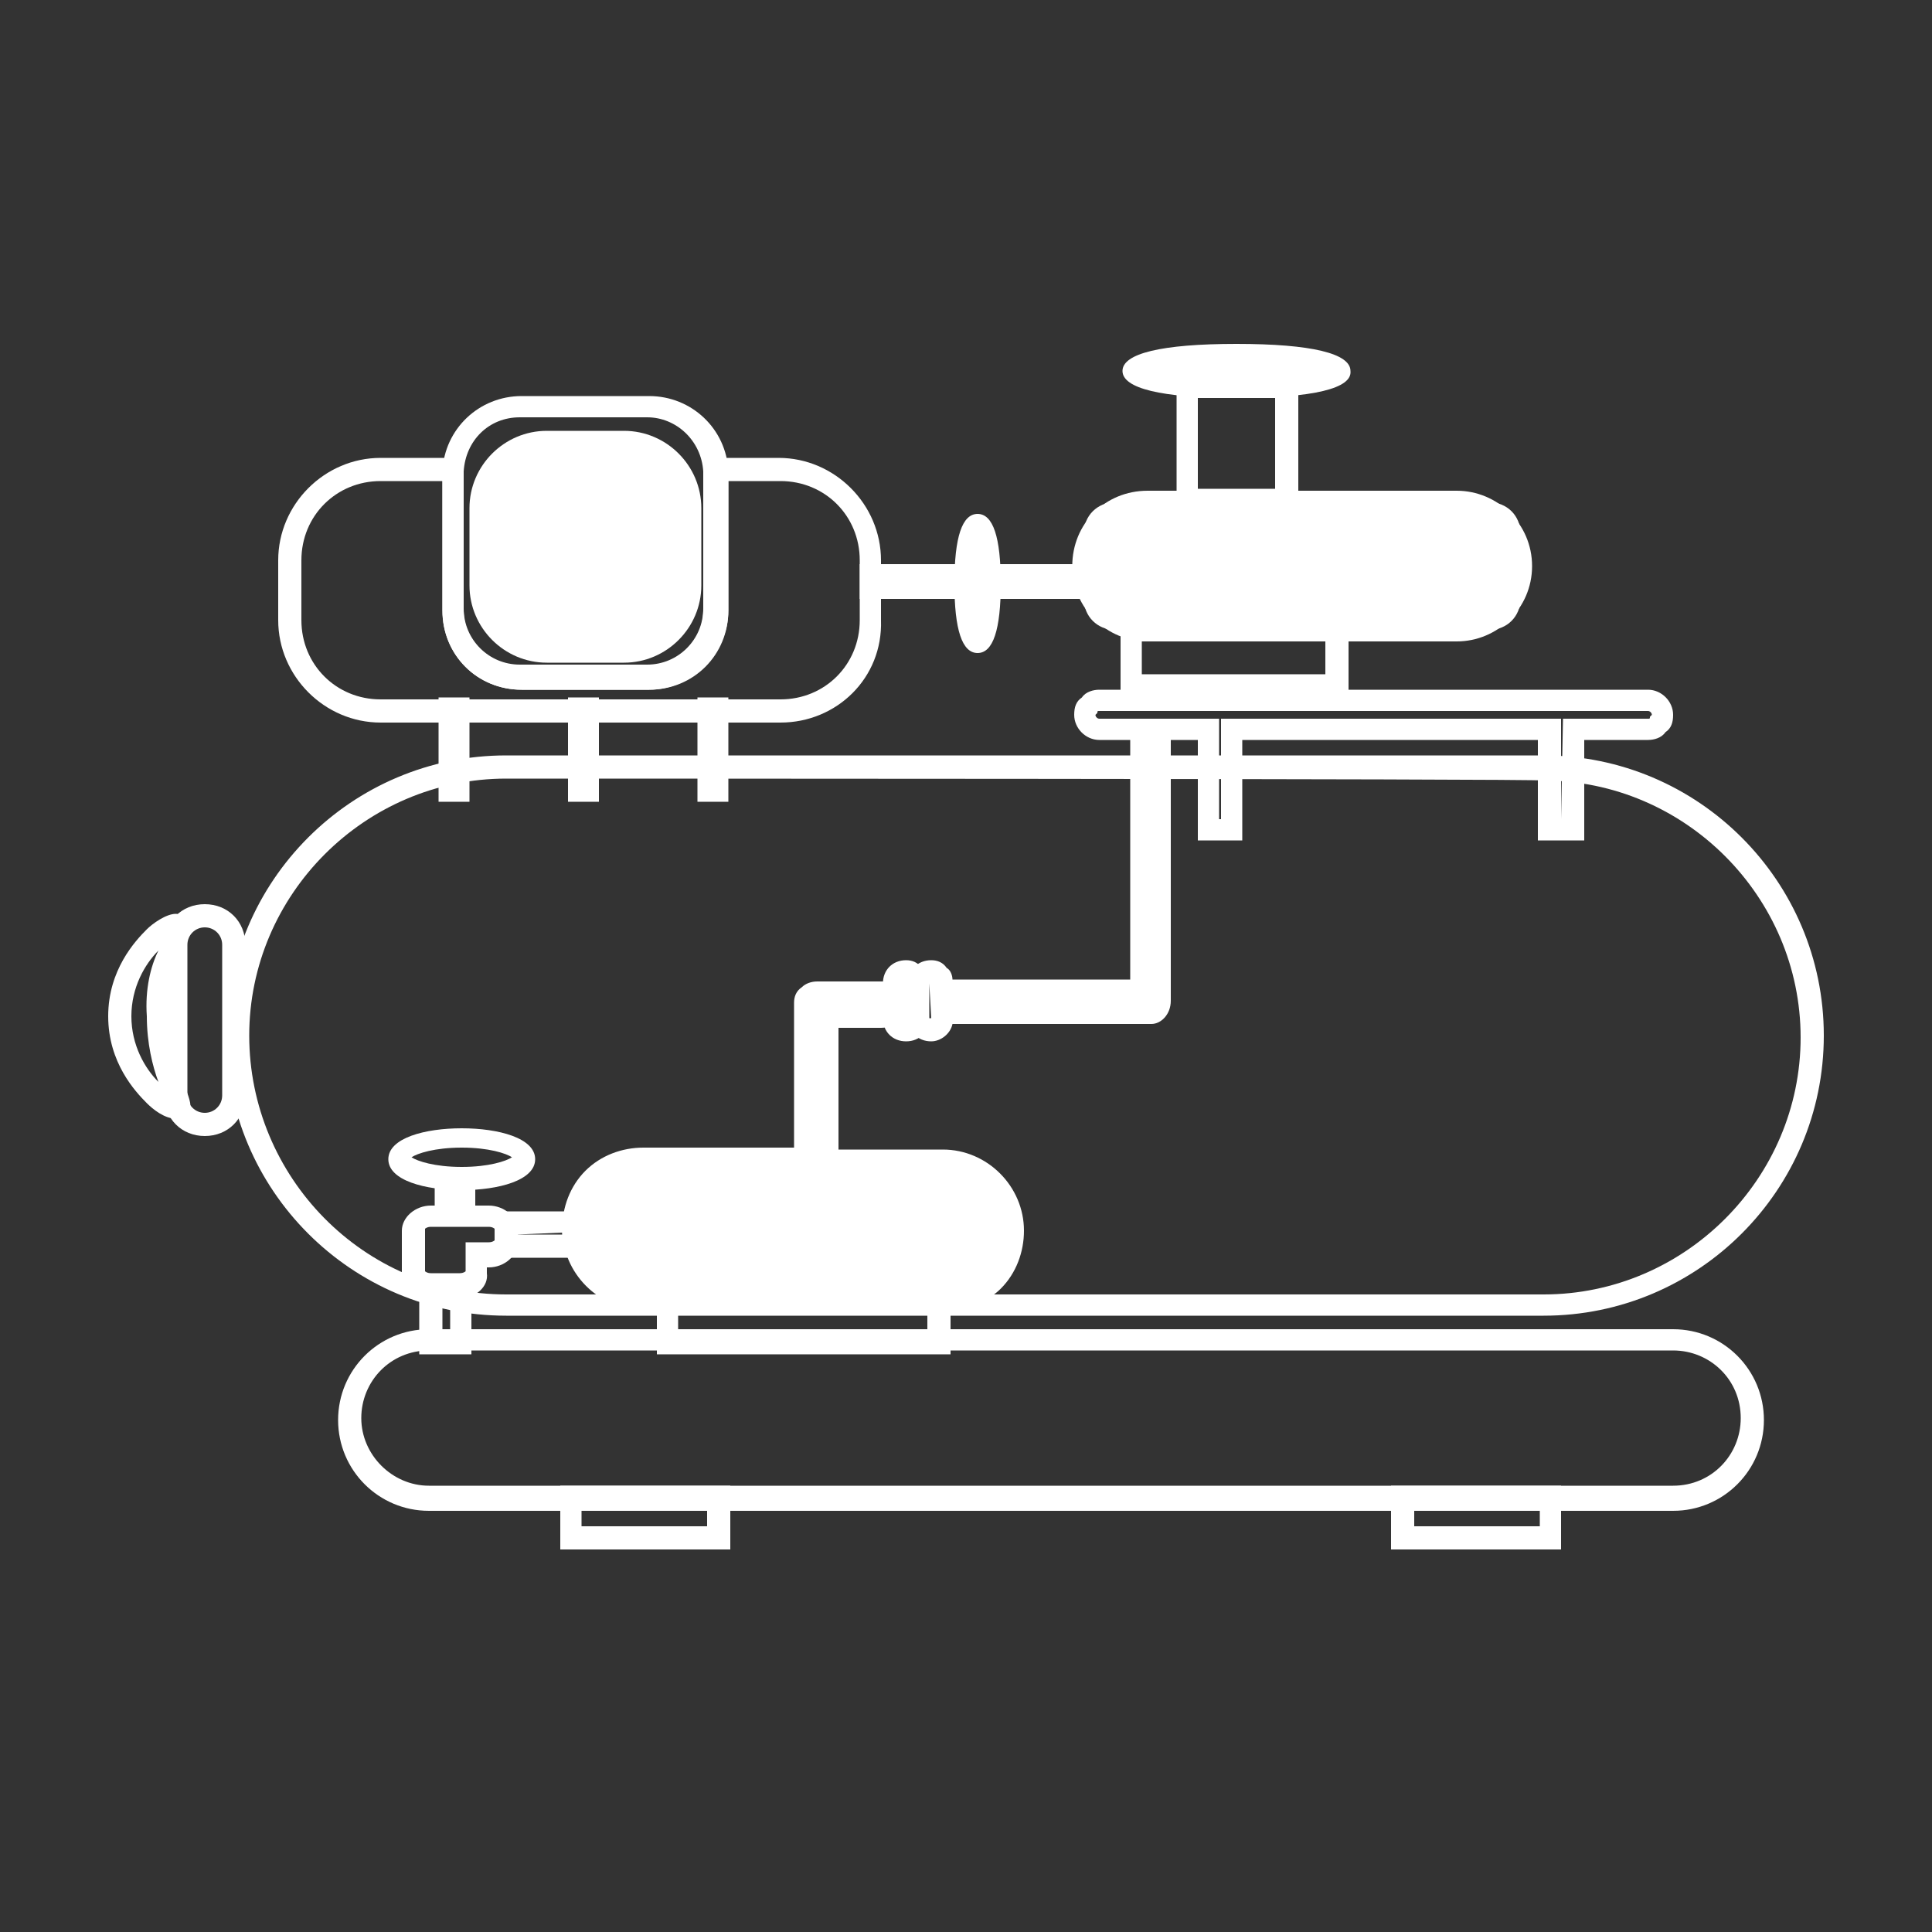 <?xml version="1.0" encoding="utf-8"?>
<!-- Generator: Adobe Illustrator 27.4.0, SVG Export Plug-In . SVG Version: 6.00 Build 0)  -->
<svg version="1.1" id="Capa_2_00000072987569698913091740000007115215533755354241_"
	 xmlns="http://www.w3.org/2000/svg" xmlns:xlink="http://www.w3.org/1999/xlink" x="0px" y="0px" viewBox="0 0 100 100"
	 style="enable-background:new 0 0 100 100;" xml:space="preserve">
<rect x="0" y="0" width="100" height="100" fill="#333333" stroke="none"/>
<style type="text/css">
	.st0{fill:#FFFFFF;}
</style>
<g id="Capa_1-2">
	<g>
		<path class="st0" d="M79.9,68.1H26.2c-8,0-14.5-6.5-14.5-14.5s6.5-14.5,14.5-14.5h53.7c8,0,14.5,6.5,14.5,14.5
			S87.9,68.1,79.9,68.1L79.9,68.1z M26.2,40.3c-7.3,0-13.3,6-13.3,13.3S18.8,67,26.2,67h53.7c7.3,0,13.3-6,13.3-13.3
			s-6-13.3-13.3-13.3C79.9,40.3,26.2,40.3,26.2,40.3z"/>
		<path class="st0" d="M86.6,78.2H22.2c-2.6,0-4.7-2.1-4.7-4.7c0-2.6,2.1-4.7,4.7-4.7h64.4c2.6,0,4.7,2.1,4.7,4.7
			C91.3,76.1,89.2,78.2,86.6,78.2z M22.2,69.9c-2,0-3.5,1.6-3.5,3.5s1.6,3.5,3.5,3.5h64.4c2,0,3.5-1.6,3.5-3.5c0-2-1.6-3.5-3.5-3.5
			C86.6,69.9,22.2,69.9,22.2,69.9z"/>
		<g>
			<path class="st0" d="M52.6,63.6c0,1-0.4,1.9-1.1,2.6c-0.7,0.7-1.6,1.1-2.6,1.1H33.3c-2,0-3.7-1.7-3.7-3.7c0-1,0.4-1.9,1.1-2.6
				c0.7-0.7,1.6-1.1,2.6-1.1h8.4v-8.1c0-0.2,0.1-0.3,0.2-0.4c0.1-0.1,0.3-0.2,0.4-0.2h3.4c0.2,0,0.3,0.1,0.4,0.2
				c0.1,0.1,0.2,0.3,0.2,0.4c0,0.3-0.3,0.6-0.6,0.6H43v7.5h6C50.9,59.9,52.6,61.6,52.6,63.6L52.6,63.6z"/>
			<path class="st0" d="M48.9,67.8H33.3c-2.3,0-4.2-1.9-4.2-4.2c0-1.1,0.4-2.2,1.2-3c0.8-0.8,1.9-1.2,3-1.2h7.8v-7.5
				c0-0.3,0.1-0.6,0.4-0.8c0.2-0.2,0.5-0.3,0.8-0.3h3.4c0.3,0,0.6,0.1,0.8,0.4c0.2,0.2,0.3,0.5,0.3,0.8c0,0.7-0.5,1.2-1.2,1.2h-2.2
				v6.3h5.4c2.3,0,4.2,1.9,4.2,4.2c0,1.1-0.4,2.2-1.2,3C51.1,67.4,50,67.8,48.9,67.8L48.9,67.8z M33.3,60.5c-0.8,0-1.6,0.3-2.2,0.9
				c-0.6,0.6-0.9,1.4-0.9,2.2c0,1.7,1.4,3.1,3.1,3.1h15.6c0.8,0,1.6-0.3,2.2-0.9c0.6-0.6,0.9-1.4,0.9-2.2c0-1.7-1.4-3.1-3.1-3.1
				h-6.5v-8.6h3.3l0,0l0-0.1h-3.4l0,8.7L33.3,60.5L33.3,60.5z"/>
		</g>
		<path class="st0" d="M46.9,53.9c-0.7,0-1.2-0.5-1.2-1.2v-1.8c0-0.7,0.5-1.2,1.2-1.2c0.3,0,0.6,0.1,0.8,0.4
			c0.2,0.2,0.3,0.5,0.3,0.8v1.8C48.1,53.4,47.6,53.9,46.9,53.9L46.9,53.9z M46.9,50.9v1.8c0,0,0,0,0,0L46.9,50.9
			C47,50.9,46.9,50.9,46.9,50.9z"/>
		<path class="st0" d="M49.2,70.1H34v-3.3h15.2V70.1z M35.1,69h12.9v-1H35.1V69z"/>
		<g>
			<path class="st0" d="M24.4,70.1h-2.7v-4h2.7V70.1z M22.9,69h0.4v-1.7h-0.4V69z"/>
			<g>
				<path class="st0" d="M23.8,67.2h-1.5c-0.8,0-1.5-0.6-1.5-1.3v-1.4c0,0,0-0.1,0-0.1s0-0.1,0-0.1v-0.6c0-0.7,0.7-1.3,1.5-1.3h3
					c0.8,0,1.5,0.6,1.5,1.3v0.6c0,0.7-0.7,1.3-1.5,1.3h-0.1v0.3C25.3,66.6,24.6,67.2,23.8,67.2L23.8,67.2z M22.3,63.5
					c-0.2,0-0.3,0.1-0.3,0.1v0.6l0,0.1l0,0.1v1.4c0,0,0.1,0.1,0.3,0.1h1.5c0.2,0,0.3-0.1,0.3-0.1v-1.5h1.2c0.2,0,0.3-0.1,0.3-0.1
					v-0.6c0,0-0.1-0.1-0.3-0.1L22.3,63.5L22.3,63.5z"/>
				<path class="st0" d="M30.3,65.1h-4.7v-2.4h4.7V65.1z M26.7,63.9h2.4v-0.1L26.7,63.9L26.7,63.9z"/>
			</g>
		</g>
		<path class="st0" d="M23.9,61.6c-1.9,0-3.8-0.5-3.8-1.6s1.9-1.6,3.8-1.6c1.9,0,3.8,0.5,3.8,1.6S25.8,61.6,23.9,61.6z M21.3,59.9
			c0.3,0.2,1.2,0.5,2.6,0.5c1.4,0,2.3-0.3,2.6-0.5c-0.3-0.2-1.2-0.5-2.6-0.5C22.5,59.4,21.6,59.7,21.3,59.9z"/>
		<rect x="22.5" y="60.4" class="st0" width="2.1" height="3"/>
		<path class="st0" d="M82,43.5h-2.4v-5.2H64.3v5.2H62v-5.2h-5.1c-0.7,0-1.3-0.6-1.3-1.3c0-0.4,0.1-0.7,0.4-0.9
			c0.2-0.3,0.6-0.4,0.9-0.4h28.4c0.7,0,1.3,0.6,1.3,1.3c0,0.4-0.1,0.7-0.4,0.9c-0.2,0.3-0.6,0.4-0.9,0.4H82C82,38.3,82,43.5,82,43.5
			z M80.8,42.4L80.8,42.4l0.1-5.2h4.4c0.1,0,0.1,0,0.1-0.1c0,0,0.1-0.1,0.1-0.1c0-0.1-0.1-0.2-0.2-0.2H56.9c-0.1,0-0.1,0-0.1,0.1
			c0,0-0.1,0.1-0.1,0.1c0,0.1,0.1,0.2,0.2,0.2h6.2v5.2h0.1v-5.2h17.6C80.8,37.2,80.8,42.4,80.8,42.4z"/>
		<path class="st0" d="M48.2,53.9c-0.7,0-1.2-0.5-1.2-1.2v-1.8c0-0.7,0.5-1.2,1.2-1.2c0.3,0,0.6,0.1,0.8,0.4
			c0.2,0.1,0.3,0.4,0.3,0.6h9.2V37.2h2.1v14.6c0,0.7-0.5,1.2-1,1.2H49.3C49.2,53.5,48.7,53.9,48.2,53.9L48.2,53.9z M48.1,50.9v1.8
			h0.1L48.1,50.9L48.1,50.9z M49.2,51.9h10.3c0,0,0,0,0,0v0L49.2,51.9L49.2,51.9L49.2,51.9L49.2,51.9z"/>
		<path class="st0" d="M10.6,58.8c-1.2,0-2.1-0.9-2.1-2.1v-7.8c0-1.2,0.9-2.1,2.1-2.1s2.1,0.9,2.1,2.1v7.8
			C12.7,57.9,11.8,58.8,10.6,58.8z M10.6,48c-0.5,0-0.9,0.4-0.9,0.9v7.8c0,0.5,0.4,0.9,0.9,0.9s0.9-0.4,0.9-0.9v-7.8
			C11.5,48.4,11.1,48,10.6,48z"/>
		<path class="st0" d="M9.1,57.9L9.1,57.9c-0.6,0-1.2-0.5-1.5-0.8c-0.6-0.6-2-2.1-2-4.5c0-2.4,1.4-3.9,2-4.5c0.3-0.3,1-0.8,1.5-0.8
			c0.2,0,0.4,0.1,0.6,0.3c0.2,0.4,0.1,0.7-0.1,1.3c-0.3,0.8-0.9,2.1-0.8,3.7l0,0c0,1.7,0.5,3,0.8,3.7c0.2,0.6,0.4,1,0.1,1.3
			C9.5,57.8,9.4,57.9,9.1,57.9L9.1,57.9z M8.2,49.2c-0.7,0.7-1.4,1.9-1.4,3.4c0,1.5,0.7,2.7,1.4,3.4c-0.3-0.8-0.6-2-0.6-3.4
			C7.5,51.2,7.8,50,8.2,49.2L8.2,49.2z"/>
		<path class="st0" d="M33.6,35.7h-6.6c-2.3,0-4.1-1.8-4.1-4.1v-7c0-0.1,0-0.2,0-0.2c0.1-2.2,1.9-3.9,4.1-3.9h6.6
			c2.2,0,4,1.7,4.1,3.9c0,0.1,0,0.1,0,0.2v7C37.7,33.8,35.8,35.7,33.6,35.7L33.6,35.7z M26.9,21.6c-1.6,0-2.8,1.2-2.9,2.8
			c0,0.1,0,0.1,0,0.2v7c0,1.6,1.3,2.9,2.9,2.9h6.6c1.6,0,2.9-1.3,2.9-2.9v-7c0-0.1,0-0.1,0-0.2c-0.1-1.6-1.4-2.8-2.9-2.8
			C33.6,21.6,26.9,21.6,26.9,21.6z"/>
		<path class="st0" d="M40.4,37.4H19.7c-2.9,0-5.3-2.4-5.3-5.3V29c0-2.9,2.4-5.3,5.3-5.3H24l0,0.6c0,0.1,0,0.1,0,0.2v7
			c0,1.6,1.3,2.9,2.9,2.9h6.6c1.6,0,2.9-1.3,2.9-2.9v-7c0-0.1,0-0.1,0-0.2l0-0.6h3.9c2.9,0,5.3,2.4,5.3,5.3v3.1
			C45.7,35.1,43.3,37.4,40.4,37.4L40.4,37.4z M19.7,24.9c-2.3,0-4.1,1.8-4.1,4.1v3.1c0,2.3,1.8,4.1,4.1,4.1h20.7
			c2.3,0,4.1-1.8,4.1-4.1V29c0-2.3-1.8-4.1-4.1-4.1h-2.7v6.7c0,2.3-1.8,4.1-4.1,4.1h-6.6c-2.3,0-4.1-1.8-4.1-4.1v-6.7L19.7,24.9
			L19.7,24.9z"/>
		<rect x="22.7" y="36.1" class="st0" width="1.6" height="5.4"/>
		<rect x="29.4" y="36.1" class="st0" width="1.6" height="5.4"/>
		<rect x="36.1" y="36.1" class="st0" width="1.6" height="5.4"/>
		<g>
			<path class="st0" d="M27.4,22.8h5.7c1.5,0,2.6,1.2,2.6,2.6v5.7c0,1.5-1.2,2.6-2.6,2.6h-5.7c-1.5,0-2.6-1.2-2.6-2.6v-5.7
				C24.8,24,26,22.8,27.4,22.8z"/>
			<path class="st0" d="M32.3,34.3h-4c-2.2,0-4-1.8-4-4v-4c0-2.2,1.8-4,4-4h4c2.2,0,4,1.8,4,4v4C36.3,32.5,34.5,34.3,32.3,34.3z
				 M28.2,23.4c-1.6,0-2.9,1.3-2.9,2.9v4c0,1.6,1.3,2.9,2.9,2.9h4c1.6,0,2.9-1.3,2.9-2.9v-4c0-1.6-1.3-2.9-2.9-2.9
				C32.3,23.4,28.2,23.4,28.2,23.4z"/>
		</g>
		<path class="st0" d="M37.7,80.2H29v-3.3h8.8V80.2z M30.1,79h6.5v-1h-6.5V79z"/>
		<path class="st0" d="M80.8,80.2H72v-3.3h8.8V80.2z M73.2,79h6.5v-1h-6.5V79z"/>
		<g>
			<path class="st0" d="M67.2,26.5h-6.3v-7h6.3V26.5z M62,25.3h4v-4.7h-4L62,25.3L62,25.3z"/>
			<g>
				<ellipse class="st0" cx="64" cy="19.2" rx="5.3" ry="0.8"/>
				<path class="st0" d="M64,20.6c-3.9,0-5.9-0.5-5.9-1.4c0-0.9,2-1.4,5.9-1.4c3.9,0,5.9,0.5,5.9,1.4C70,20.1,68,20.6,64,20.6z
					 M60.3,19.2c0.8,0.1,2.1,0.2,3.8,0.2c1.7,0,2.9-0.1,3.8-0.2C67,19.1,65.7,19,64,19C62.4,19,61.1,19.1,60.3,19.2z"/>
			</g>
			<g>
				<path class="st0" d="M57.7,26h19.4c0.9,0,1.6,0.7,1.6,1.6V31c0,0.9-0.7,1.6-1.6,1.6H57.7c-0.9,0-1.6-0.7-1.6-1.6v-3.4
					C56.1,26.7,56.8,26,57.7,26z"/>
				<path class="st0" d="M75.4,33.2h-16c-2.1,0-3.9-1.7-3.9-3.9s1.7-3.9,3.9-3.9h16c2.1,0,3.9,1.7,3.9,3.9S77.5,33.2,75.4,33.2z
					 M59.4,26.6c-1.5,0-2.7,1.2-2.7,2.7s1.2,2.7,2.7,2.7h16c1.5,0,2.7-1.2,2.7-2.7s-1.2-2.7-2.7-2.7H59.4z"/>
			</g>
			<path class="st0" d="M69.8,36H58v-4h11.8V36z M59.1,34.9h9.5v-1.7h-9.5V34.9z"/>
		</g>
		<path class="st0" d="M50.6,33.8c-0.8,0-1.2-1.2-1.2-3.6s0.4-3.6,1.2-3.6c0.8,0,1.2,1.2,1.2,3.6S51.4,33.8,50.6,33.8z M50.6,29.1
			c0,0.3,0,0.6,0,1s0,0.7,0,1c0-0.3,0-0.6,0-1S50.6,29.4,50.6,29.1z"/>
		<rect x="44.5" y="29.2" class="st0" width="12.1" height="1.8"/>
	</g>
</g>
</svg>
